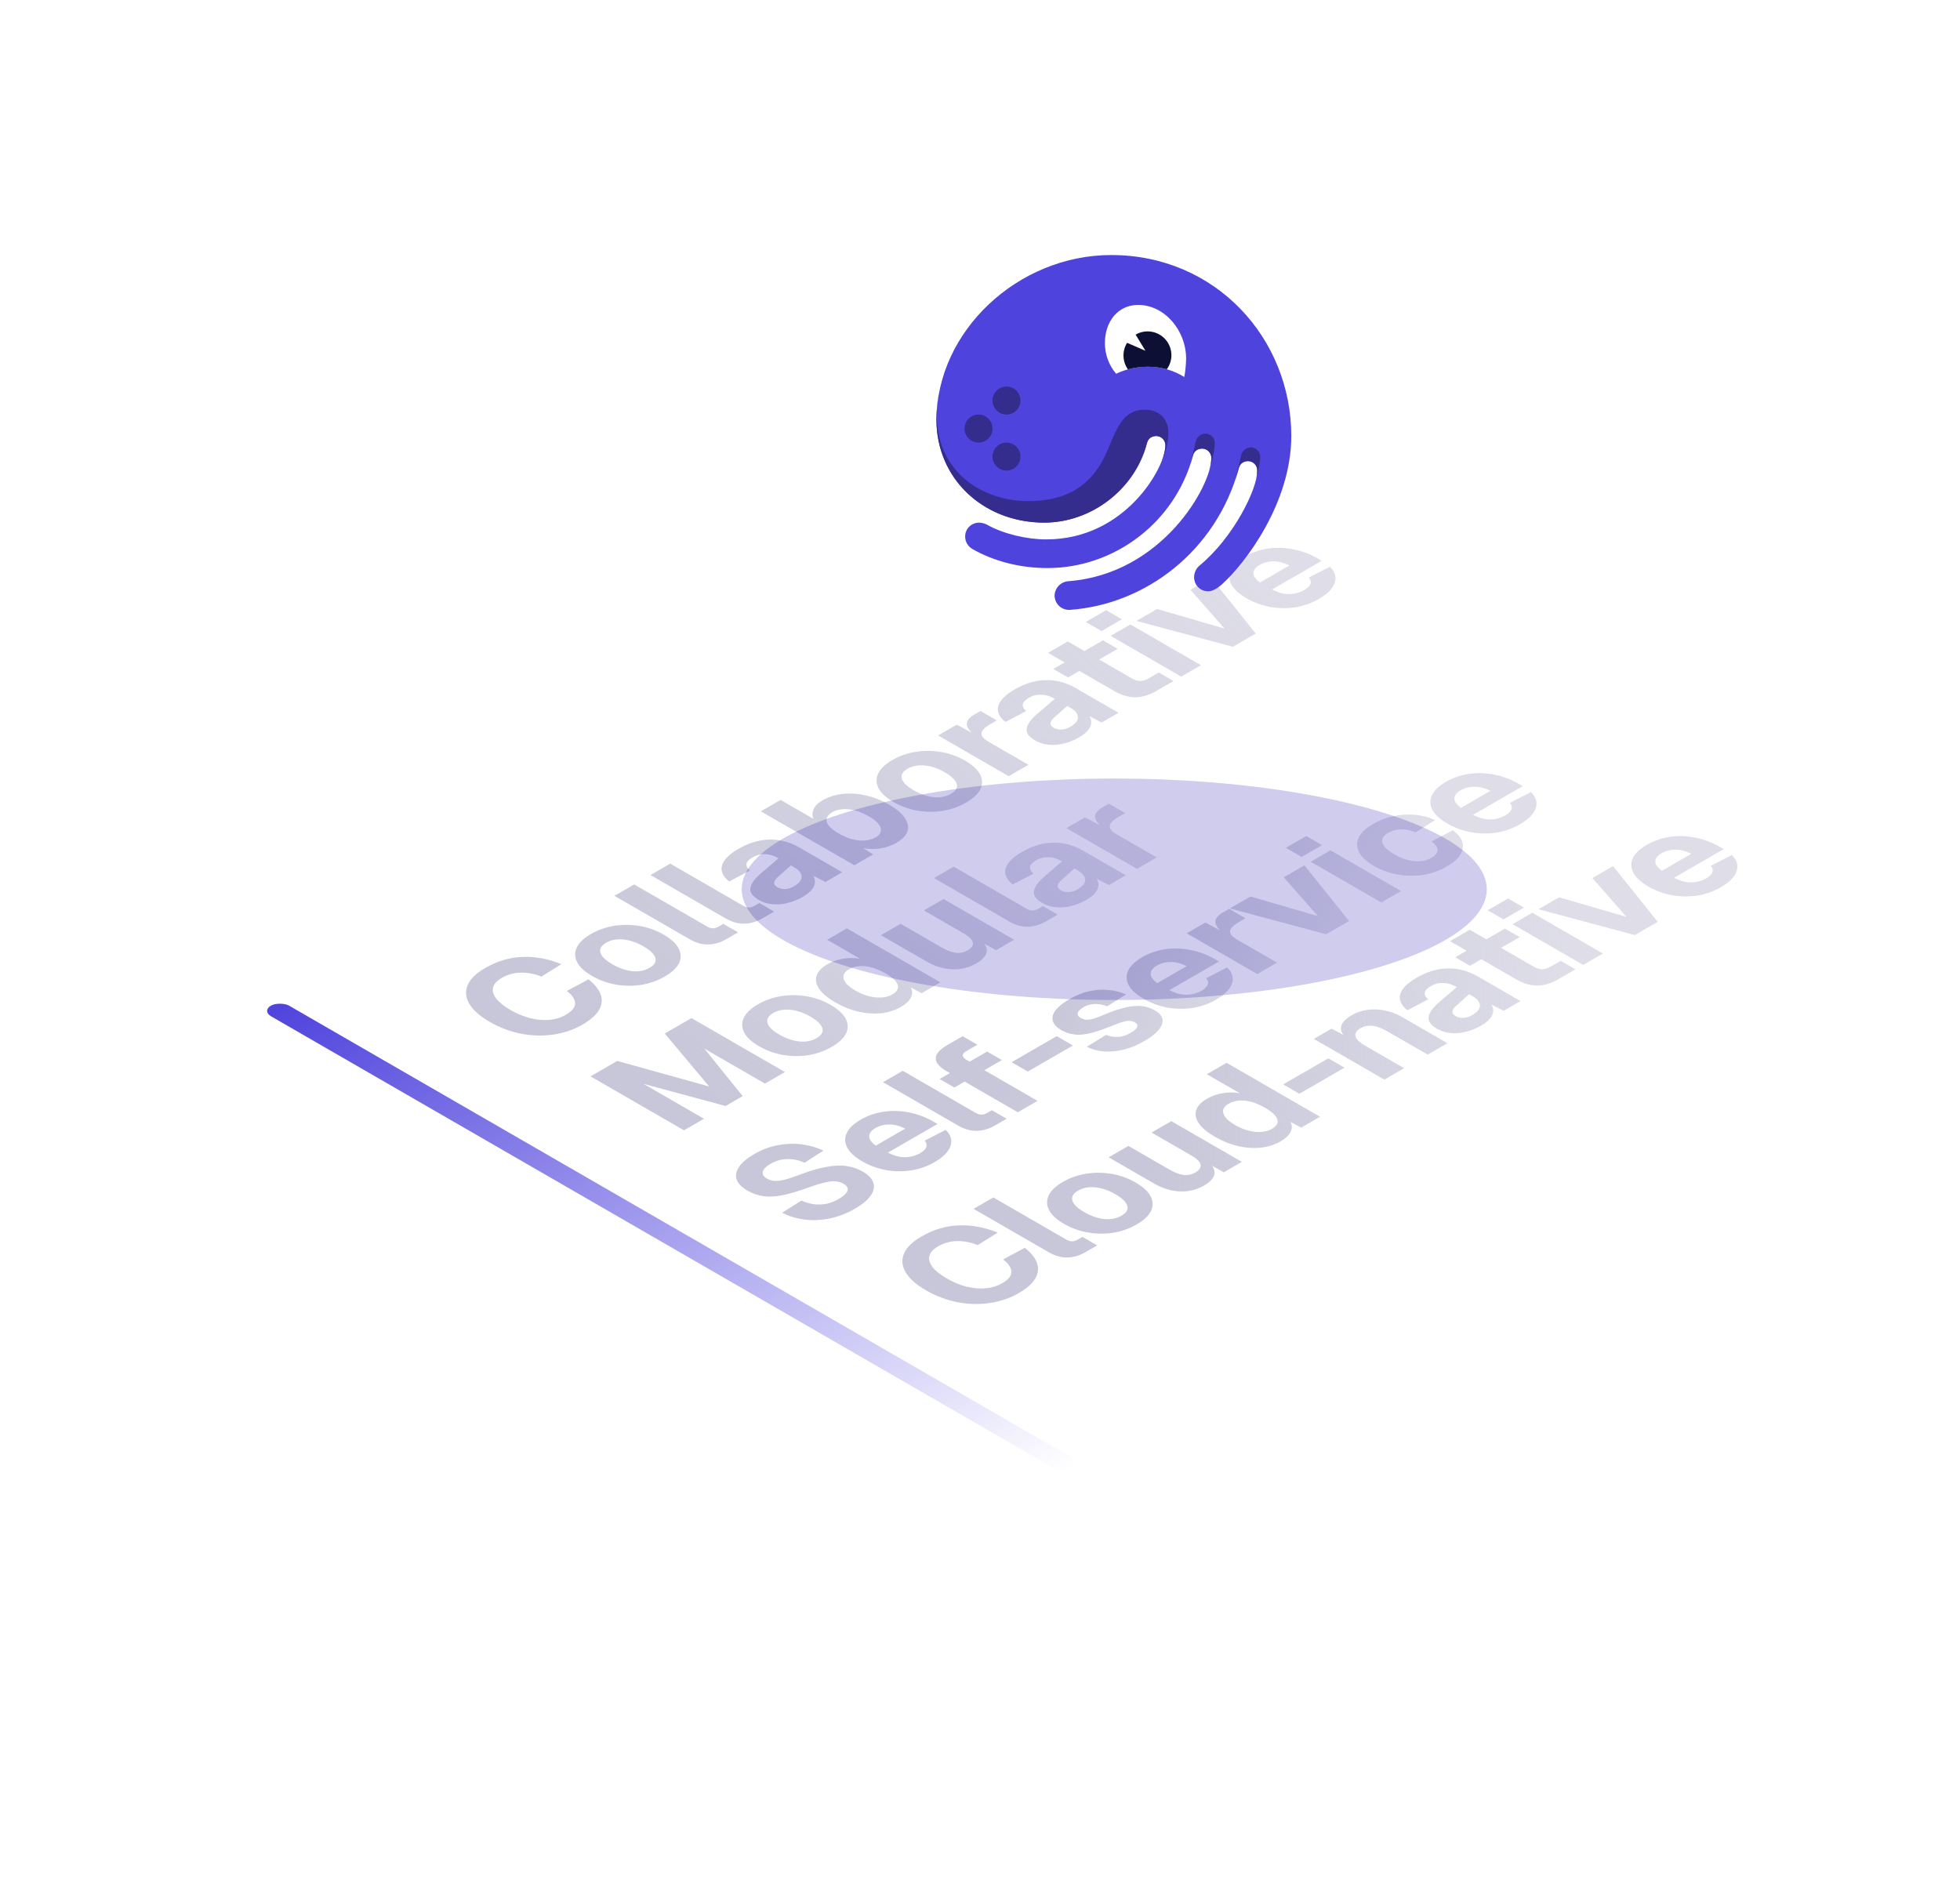 <svg width="584" height="560" viewBox="0 0 584 560" fill="none" xmlns="http://www.w3.org/2000/svg">
<path d="M303.515 385.361C300.978 386.826 298.141 387.799 295.003 388.283C291.891 388.751 288.688 388.683 285.393 388.079C282.124 387.46 278.973 386.275 275.939 384.523C272.984 382.818 270.957 381.029 269.859 379.157C268.734 377.269 268.564 375.405 269.349 373.563C270.134 371.721 271.859 370.03 274.527 368.491C278.162 366.392 281.888 365.283 285.706 365.162C289.524 365.011 293.382 365.728 297.278 367.313L291.316 371.027C289.25 370.197 287.21 369.804 285.196 369.849C283.157 369.88 281.274 370.393 279.548 371.389C278.057 372.25 277.181 373.208 276.92 374.265C276.658 375.322 276.972 376.424 277.861 377.571C278.75 378.719 280.162 379.851 282.098 380.968C284.059 382.1 286.033 382.923 288.021 383.436C290.008 383.92 291.904 384.078 293.708 383.912C295.513 383.746 297.134 383.248 298.573 382.417C300.455 381.33 301.384 380.191 301.358 378.998C301.331 377.775 300.508 376.545 298.886 375.307L305.359 371.842C307.268 373.367 308.484 374.899 309.007 376.439C309.53 377.979 309.347 379.504 308.458 381.013C307.595 382.508 305.947 383.957 303.515 385.361ZM323.429 373.141C321.703 374.137 319.924 374.665 318.094 374.726C316.263 374.786 314.38 374.258 312.445 373.141L290.086 360.233L295.97 356.836L317.701 369.382C318.329 369.744 318.917 369.917 319.467 369.902C320.016 369.887 320.565 369.721 321.114 369.404L322.526 368.589L326.92 371.125L323.429 373.141ZM338.676 364.882C336.532 366.12 334.217 366.942 331.733 367.35C329.223 367.743 326.699 367.72 324.162 367.282C321.626 366.844 319.246 365.984 317.023 364.701C314.8 363.417 313.323 362.051 312.591 360.602C311.832 359.137 311.793 357.68 312.473 356.231C313.153 354.782 314.565 353.438 316.709 352.2C318.854 350.962 321.181 350.147 323.692 349.755C326.202 349.362 328.726 349.385 331.262 349.823C333.773 350.245 336.14 351.098 338.362 352.381C340.585 353.665 342.076 355.039 342.834 356.503C343.593 357.967 343.632 359.424 342.952 360.873C342.246 362.308 340.821 363.644 338.676 364.882ZM334.165 362.277C335.63 361.432 336.205 360.451 335.891 359.334C335.551 358.201 334.361 357.046 332.322 355.869C330.282 354.691 328.294 354.012 326.359 353.831C324.398 353.634 322.685 353.959 321.22 354.805C319.756 355.65 319.194 356.639 319.534 357.771C319.848 358.888 321.024 360.036 323.064 361.213C325.104 362.391 327.104 363.078 329.066 363.274C331.001 363.455 332.701 363.123 334.165 362.277ZM358.736 353.301C356.566 354.554 354.173 355.135 351.558 355.045C348.943 354.924 346.38 354.139 343.87 352.689L330.337 344.877L336.221 341.48L348.381 348.5C350.002 349.436 351.44 349.98 352.696 350.131C353.925 350.266 355.075 350.025 356.147 349.406C357.35 348.711 357.873 347.942 357.717 347.096C357.56 346.22 356.657 345.307 355.01 344.356L343.124 337.494L349.008 334.098L370.034 346.236L364.66 349.338L358.462 345.941L359.364 345.601C361.142 346.99 361.979 348.334 361.875 349.632C361.77 350.931 360.724 352.154 358.736 353.301ZM381.592 340.106C379.814 341.133 377.826 341.767 375.629 342.009C373.433 342.22 371.171 342.062 368.843 341.533C366.516 340.975 364.228 340.046 361.979 338.748C359.73 337.449 358.148 336.128 357.232 334.785C356.291 333.426 356.016 332.12 356.409 330.867C356.801 329.584 357.873 328.437 359.625 327.425C361.116 326.565 362.711 326.006 364.411 325.749C366.111 325.462 367.771 325.47 369.392 325.772L359.586 320.111L365.47 316.714L393.32 332.792L387.711 336.03L384.495 334.309C385.044 335.291 385.057 336.295 384.534 337.321C384.037 338.333 383.056 339.261 381.592 340.106ZM379.003 336.393C379.944 335.849 380.493 335.245 380.65 334.581C380.807 333.917 380.585 333.215 379.984 332.475C379.356 331.72 378.336 330.935 376.924 330.12C375.486 329.29 374.126 328.701 372.844 328.354C371.537 327.991 370.321 327.863 369.196 327.969C368.046 328.059 367 328.376 366.058 328.92C364.672 329.72 364.162 330.694 364.528 331.841C364.868 332.973 366.032 334.113 368.02 335.26C369.981 336.393 371.955 337.064 373.943 337.276C375.956 337.472 377.643 337.178 379.003 336.393ZM387.154 325.935L382.329 323.15L395.783 315.383L400.608 318.168L387.154 325.935ZM412.494 321.723L391.468 309.586L396.764 306.528L403.158 309.948L402.216 310.265C400.856 309.238 400.02 308.272 399.706 307.366C399.418 306.445 399.549 305.585 400.098 304.785C400.647 303.985 401.497 303.252 402.648 302.588C404.164 301.713 405.773 301.161 407.473 300.935C409.199 300.693 410.938 300.761 412.69 301.139C414.442 301.486 416.128 302.128 417.75 303.064L431.283 310.876L425.399 314.273L413.827 307.593C412.703 306.944 411.657 306.445 410.689 306.098C409.722 305.751 408.806 305.6 407.943 305.645C407.054 305.675 406.191 305.932 405.354 306.415C404.125 307.125 403.641 307.932 403.903 308.838C404.138 309.729 405.106 310.665 406.806 311.646L418.377 318.327L412.494 321.723ZM441.31 305.631C439.114 306.899 436.839 307.639 434.485 307.85C432.105 308.046 430.013 307.624 428.209 306.582C426.352 305.51 425.502 304.355 425.659 303.117C425.816 301.849 426.797 300.423 428.601 298.837L434.054 294.15C432.694 293.365 431.36 292.957 430.052 292.927C428.745 292.867 427.516 293.168 426.365 293.833C425.241 294.482 424.626 295.139 424.522 295.803C424.391 296.452 424.731 297.116 425.541 297.796L419.344 301.057C417.435 299.502 416.729 297.901 417.225 296.256C417.722 294.58 419.344 292.95 422.09 291.364C425.228 289.553 428.327 288.624 431.386 288.579C434.472 288.519 437.453 289.319 440.33 290.979L453.039 298.316L448.018 301.215L442.644 298.475L443.507 298.339C444.292 299.064 444.749 299.841 444.88 300.672C445.011 301.502 444.788 302.34 444.213 303.185C443.638 304.031 442.67 304.846 441.31 305.631ZM438.682 302.483C439.65 301.925 440.317 301.328 440.683 300.694C441.023 300.045 441.036 299.388 440.722 298.724C440.408 298.06 439.754 297.441 438.761 296.867L437.741 296.278L433.975 299.63C433.217 300.279 432.811 300.875 432.759 301.419C432.707 301.932 433.021 302.385 433.701 302.778C434.407 303.185 435.191 303.366 436.054 303.321C436.917 303.276 437.793 302.997 438.682 302.483ZM464.318 291.805C462.148 293.058 460.056 293.692 458.042 293.707C456.002 293.707 453.884 293.073 451.688 291.805L432.035 280.46L437.919 277.063L456.865 288C457.885 288.589 458.788 288.869 459.572 288.838C460.383 288.793 461.22 288.521 462.083 288.023L465.025 286.325L469.418 288.861L464.318 291.805ZM437.998 287.797L433.604 285.26L448.393 276.723L452.786 279.259L437.998 287.797ZM471.71 287.538L450.685 275.4L456.568 272.003L477.594 284.141L471.71 287.538ZM447.978 273.973L443.271 271.256L449.351 267.746L454.058 270.463L447.978 273.973ZM487.106 278.65L458.392 270.951L464.55 267.395L484.634 273.238L474.475 261.666L480.633 258.111L493.931 274.71L487.106 278.65ZM512.722 264.405C510.578 265.643 508.264 266.466 505.779 266.873C503.295 267.251 500.785 267.22 498.248 266.783C495.737 266.33 493.371 265.462 491.148 264.178C488.925 262.895 487.435 261.536 486.676 260.102C485.918 258.638 485.865 257.188 486.519 255.754C487.173 254.32 488.572 252.984 490.716 251.746C492.809 250.538 495.084 249.753 497.542 249.391C500 249.029 502.497 249.097 505.034 249.595C507.597 250.078 510.055 250.999 512.409 252.357L513.585 253.037L498.797 261.574C500.549 262.495 502.236 262.955 503.857 262.955C505.505 262.94 507.008 262.54 508.368 261.755C509.362 261.182 509.977 260.585 510.212 259.966C510.473 259.332 510.317 258.683 509.741 258.019L516.017 254.803C517.56 256.328 518.031 257.943 517.43 259.649C516.828 261.355 515.259 262.94 512.722 264.405ZM495.188 259.491L503.936 254.441C502.314 253.595 500.732 253.18 499.189 253.195C497.673 253.195 496.3 253.55 495.071 254.26C493.841 254.969 493.227 255.792 493.227 256.728C493.227 257.634 493.881 258.555 495.188 259.491Z" fill="url(#paint0_linear_3026_35128)"/>
<path d="M254.735 360.199C252.329 361.588 249.857 362.547 247.321 363.075C244.784 363.604 242.3 363.724 239.868 363.437C237.436 363.151 235.161 362.471 233.042 361.399L238.769 357.776C240.025 358.32 241.28 358.682 242.535 358.863C243.79 359.014 245.02 358.969 246.222 358.727C247.452 358.471 248.668 357.995 249.871 357.301C250.864 356.727 251.583 356.176 252.028 355.647C252.499 355.104 252.682 354.591 252.577 354.108C252.446 353.609 252.028 353.156 251.322 352.749C250.668 352.371 249.949 352.137 249.164 352.047C248.354 351.941 247.308 352.032 246.026 352.319C244.719 352.59 243.006 353.111 240.888 353.881C237.959 354.938 235.422 355.693 233.278 356.146C231.16 356.583 229.264 356.697 227.59 356.485C225.89 356.259 224.256 355.693 222.687 354.787C221.013 353.821 219.954 352.741 219.509 351.549C219.091 350.341 219.313 349.08 220.176 347.767C221.039 346.453 222.556 345.17 224.727 343.917C227.028 342.589 229.381 341.698 231.787 341.245C234.193 340.792 236.547 340.717 238.848 341.019C241.175 341.305 243.346 341.924 245.36 342.875L239.711 346.499C238.665 345.985 237.567 345.653 236.416 345.502C235.239 345.336 234.075 345.359 232.925 345.57C231.774 345.782 230.663 346.197 229.591 346.816C228.231 347.601 227.459 348.393 227.276 349.194C227.119 349.979 227.525 350.65 228.492 351.209C229.172 351.601 229.917 351.835 230.728 351.911C231.539 351.956 232.519 351.843 233.67 351.571C234.847 351.284 236.351 350.794 238.181 350.099C241.293 348.907 244 348.114 246.301 347.722C248.602 347.299 250.616 347.223 252.342 347.495C254.068 347.767 255.637 348.31 257.049 349.126C258.775 350.122 259.834 351.247 260.226 352.5C260.619 353.723 260.344 354.998 259.402 356.327C258.487 357.64 256.931 358.931 254.735 360.199ZM278.486 346.306C276.342 347.544 274.027 348.367 271.543 348.775C269.059 349.152 266.548 349.122 264.012 348.684C261.501 348.231 259.134 347.363 256.912 346.08C254.689 344.797 253.198 343.438 252.44 342.004C251.681 340.539 251.629 339.09 252.283 337.656C252.937 336.222 254.336 334.885 256.48 333.648C258.572 332.44 260.847 331.655 263.306 331.292C265.764 330.93 268.261 330.998 270.798 331.496C273.361 331.979 275.819 332.9 278.172 334.259L279.349 334.938L264.561 343.476C266.313 344.397 268 344.857 269.621 344.857C271.268 344.842 272.772 344.442 274.132 343.657C275.126 343.083 275.74 342.487 275.976 341.868C276.237 341.234 276.08 340.585 275.505 339.92L281.781 336.705C283.324 338.229 283.795 339.845 283.193 341.551C282.592 343.257 281.023 344.842 278.486 346.306ZM260.952 341.392L269.699 336.342C268.078 335.497 266.496 335.082 264.953 335.097C263.436 335.097 262.063 335.452 260.834 336.161C259.605 336.871 258.991 337.693 258.991 338.63C258.991 339.535 259.644 340.456 260.952 341.392ZM296.435 335.401C294.709 336.397 292.931 336.925 291.101 336.986C289.27 337.046 287.387 336.518 285.452 335.401L263.093 322.493L268.977 319.096L290.708 331.641C291.336 332.004 291.924 332.177 292.474 332.162C293.023 332.147 293.572 331.981 294.121 331.664L295.533 330.849L299.927 333.385L296.435 335.401ZM303.266 331.457L281.966 319.161C279.874 317.953 278.828 316.7 278.828 315.402C278.802 314.088 279.979 312.745 282.358 311.371L286.83 308.789L291.224 311.326L288.007 313.183C287.196 313.651 286.817 314.111 286.869 314.564C286.896 315.002 287.314 315.455 288.125 315.923L309.15 328.061L303.266 331.457ZM284.359 324.075L279.966 321.539L294.126 313.364L298.52 315.9L284.359 324.075ZM306.241 319.323L301.417 316.537L314.871 308.77L319.696 311.555L306.241 319.323ZM341.035 310.197C338.864 311.45 336.746 312.326 334.68 312.824C332.588 313.307 330.627 313.473 328.796 313.322C326.966 313.141 325.305 312.68 323.814 311.941L329.581 308.385C330.757 308.853 331.947 309.057 333.15 308.997C334.353 308.936 335.595 308.536 336.877 307.796C337.923 307.193 338.564 306.626 338.799 306.098C339.06 305.555 338.838 305.079 338.132 304.671C337.687 304.415 337.217 304.264 336.72 304.219C336.197 304.158 335.517 304.249 334.68 304.49C333.843 304.702 332.732 305.102 331.346 305.69C328.731 306.747 326.534 307.487 324.756 307.91C322.978 308.332 321.409 308.453 320.049 308.272C318.689 308.091 317.407 307.653 316.205 306.959C314.191 305.796 313.341 304.415 313.655 302.815C313.969 301.184 315.682 299.471 318.793 297.674C320.781 296.527 322.755 295.749 324.717 295.342C326.704 294.919 328.613 294.813 330.444 295.025C332.274 295.206 333.974 295.644 335.543 296.338L329.855 299.893C329.097 299.546 328.312 299.335 327.502 299.259C326.691 299.154 325.907 299.169 325.148 299.305C324.364 299.425 323.618 299.689 322.912 300.097C321.866 300.701 321.278 301.297 321.147 301.886C321.016 302.445 321.304 302.928 322.01 303.335C322.533 303.637 323.082 303.818 323.658 303.879C324.233 303.909 324.913 303.818 325.697 303.607C326.482 303.396 327.423 303.049 328.522 302.565C331.084 301.448 333.307 300.678 335.19 300.256C337.073 299.803 338.72 299.652 340.133 299.803C341.545 299.954 342.865 300.384 344.094 301.093C345.454 301.879 346.213 302.769 346.37 303.766C346.526 304.762 346.147 305.811 345.232 306.913C344.343 308 342.944 309.095 341.035 310.197ZM362.355 297.889C360.211 299.127 357.896 299.949 355.412 300.357C352.928 300.734 350.417 300.704 347.881 300.266C345.37 299.813 343.004 298.945 340.781 297.662C338.558 296.379 337.067 295.02 336.309 293.586C335.551 292.122 335.498 290.672 336.152 289.238C336.806 287.804 338.205 286.468 340.349 285.23C342.441 284.022 344.716 283.237 347.175 282.875C349.633 282.512 352.13 282.58 354.667 283.079C357.23 283.562 359.688 284.483 362.041 285.841L363.218 286.521L348.43 295.058C350.182 295.979 351.869 296.439 353.49 296.439C355.138 296.424 356.641 296.024 358.001 295.239C358.995 294.665 359.609 294.069 359.845 293.45C360.106 292.816 359.949 292.167 359.374 291.503L365.65 288.287C367.193 289.812 367.664 291.427 367.062 293.133C366.461 294.839 364.892 296.424 362.355 297.889ZM344.821 292.975L353.568 287.925C351.947 287.079 350.365 286.664 348.822 286.679C347.305 286.679 345.932 287.034 344.703 287.744C343.474 288.453 342.86 289.276 342.86 290.212C342.86 291.118 343.513 292.039 344.821 292.975ZM374.621 290.264L353.596 278.126L359.166 274.91L365.482 278.33L364.932 278.511C363.154 277.092 362.226 275.861 362.147 274.82C362.069 273.778 362.788 272.819 364.305 271.944L366.227 270.834L371.091 273.642L369.169 274.752C368.071 275.386 367.312 275.99 366.894 276.563C366.475 277.137 366.397 277.711 366.658 278.285C366.946 278.843 367.626 279.432 368.698 280.051L380.505 286.867L374.621 290.264ZM395.15 278.413L366.437 270.713L372.595 267.158L392.679 273L382.519 261.429L388.678 257.873L401.975 274.472L395.15 278.413ZM411.571 268.933L390.545 256.795L396.429 253.398L417.455 265.536L411.571 268.933ZM387.839 255.369L383.132 252.651L389.212 249.141L393.919 251.859L387.839 255.369ZM431.046 258.234C428.901 259.471 426.587 260.294 424.103 260.702C421.592 261.094 419.069 261.072 416.532 260.634C413.995 260.196 411.616 259.336 409.393 258.052C407.17 256.769 405.693 255.403 404.96 253.954C404.202 252.489 404.163 251.032 404.843 249.583C405.523 248.134 406.935 246.79 409.079 245.552C410.936 244.48 412.923 243.71 415.042 243.242C417.186 242.759 419.33 242.608 421.475 242.789C423.619 242.971 425.659 243.499 427.594 244.375L421.788 248.043C420.298 247.394 418.846 247.1 417.434 247.16C416.022 247.19 414.754 247.53 413.629 248.179C412.165 249.024 411.59 250.006 411.903 251.123C412.217 252.24 413.394 253.387 415.434 254.565C417.474 255.743 419.474 256.429 421.435 256.626C423.371 256.807 425.07 256.475 426.535 255.629C427.659 254.98 428.261 254.24 428.339 253.41C428.392 252.565 427.79 251.689 426.535 250.783L432.85 247.409C434.393 248.511 435.348 249.696 435.714 250.964C436.08 252.202 435.871 253.455 435.086 254.723C434.302 255.961 432.955 257.131 431.046 258.234ZM452.851 245.645C450.707 246.883 448.393 247.706 445.908 248.114C443.424 248.491 440.913 248.461 438.377 248.023C435.866 247.57 433.5 246.702 431.277 245.419C429.054 244.136 427.563 242.777 426.805 241.343C426.047 239.878 425.994 238.429 426.648 236.995C427.302 235.56 428.701 234.224 430.845 232.986C432.937 231.779 435.213 230.994 437.671 230.631C440.129 230.269 442.626 230.337 445.163 230.835C447.726 231.318 450.184 232.239 452.538 233.598L453.714 234.277L438.926 242.815C440.678 243.735 442.365 244.196 443.986 244.196C445.634 244.181 447.137 243.781 448.497 242.996C449.491 242.422 450.105 241.826 450.341 241.207C450.602 240.573 450.445 239.923 449.87 239.259L456.146 236.044C457.689 237.568 458.16 239.184 457.558 240.89C456.957 242.596 455.388 244.181 452.851 245.645ZM435.317 240.731L444.065 235.681C442.443 234.836 440.861 234.421 439.318 234.436C437.802 234.436 436.429 234.791 435.2 235.5C433.97 236.21 433.356 237.032 433.356 237.968C433.356 238.874 434.01 239.795 435.317 240.731Z" fill="url(#paint1_linear_3026_35128)"/>
<path d="M203.799 336.835L175.948 320.757L183.911 316.16L211.291 323.768L198.072 307.985L206.035 303.388L233.886 319.466L227.923 322.908L209.879 312.491L221.294 326.644L216.195 329.588L191.717 322.976L209.761 333.393L203.799 336.835ZM247.822 311.964C245.677 313.202 243.363 314.025 240.879 314.432C238.368 314.825 235.845 314.802 233.308 314.364C230.771 313.927 228.392 313.066 226.169 311.783C223.946 310.5 222.468 309.133 221.736 307.684C220.978 306.22 220.939 304.763 221.619 303.314C222.298 301.864 223.711 300.521 225.855 299.283C227.999 298.045 230.327 297.229 232.837 296.837C235.348 296.444 237.871 296.467 240.408 296.905C242.918 297.328 245.285 298.181 247.508 299.464C249.731 300.747 251.221 302.121 251.98 303.585C252.738 305.05 252.777 306.507 252.097 307.956C251.391 309.39 249.966 310.726 247.822 311.964ZM243.311 309.36C244.775 308.514 245.35 307.533 245.037 306.416C244.697 305.284 243.507 304.129 241.467 302.951C239.427 301.774 237.44 301.094 235.505 300.913C233.543 300.717 231.83 301.041 230.366 301.887C228.902 302.732 228.339 303.721 228.679 304.853C228.993 305.971 230.17 307.118 232.21 308.296C234.249 309.473 236.25 310.16 238.211 310.356C240.146 310.537 241.846 310.205 243.311 309.36ZM268.47 300.044C266.692 301.07 264.705 301.704 262.508 301.946C260.311 302.157 258.049 301.999 255.722 301.47C253.394 300.912 251.106 299.983 248.857 298.685C246.608 297.387 245.026 296.066 244.111 294.722C243.169 293.363 242.895 292.057 243.287 290.804C243.679 289.521 244.751 288.374 246.504 287.362C247.994 286.502 249.589 285.943 251.289 285.686C252.989 285.4 254.65 285.407 256.271 285.709L246.464 280.048L252.348 276.651L280.199 292.729L274.59 295.967L271.373 294.246C271.922 295.228 271.935 296.232 271.412 297.258C270.915 298.27 269.935 299.198 268.47 300.044ZM265.881 296.33C266.823 295.786 267.372 295.182 267.529 294.518C267.686 293.854 267.463 293.152 266.862 292.412C266.234 291.657 265.215 290.872 263.802 290.057C262.364 289.227 261.004 288.638 259.723 288.291C258.415 287.928 257.199 287.8 256.075 287.906C254.924 287.996 253.878 288.313 252.937 288.857C251.551 289.657 251.041 290.631 251.407 291.778C251.747 292.91 252.911 294.05 254.898 295.197C256.859 296.33 258.834 297.002 260.821 297.213C262.835 297.409 264.522 297.115 265.881 296.33ZM290.877 287.108C288.706 288.361 286.313 288.943 283.698 288.852C281.083 288.731 278.52 287.946 276.01 286.497L262.477 278.684L268.361 275.287L280.521 282.308C282.142 283.244 283.581 283.787 284.836 283.938C286.065 284.074 287.216 283.832 288.288 283.213C289.491 282.519 290.014 281.749 289.857 280.904C289.7 280.028 288.798 279.115 287.15 278.163L275.265 271.302L281.149 267.905L302.174 280.043L296.8 283.145L290.602 279.749L291.504 279.409C293.283 280.798 294.119 282.141 294.015 283.44C293.91 284.738 292.864 285.961 290.877 287.108ZM311.644 274.576C309.918 275.572 308.14 276.101 306.309 276.161C304.479 276.221 302.596 275.693 300.661 274.576L278.302 261.668L284.186 258.271L305.917 270.817C306.545 271.179 307.133 271.353 307.682 271.338C308.231 271.323 308.78 271.156 309.33 270.839L310.742 270.024L315.135 272.56L311.644 274.576ZM323.707 268.155C321.51 269.424 319.235 270.163 316.882 270.375C314.502 270.571 312.41 270.148 310.605 269.107C308.749 268.035 307.899 266.88 308.056 265.642C308.213 264.374 309.193 262.947 310.998 261.362L316.45 256.674C315.09 255.889 313.757 255.482 312.449 255.451C311.141 255.391 309.912 255.693 308.762 256.357C307.637 257.006 307.023 257.663 306.918 258.327C306.787 258.977 307.127 259.641 307.938 260.32L301.74 263.581C299.831 262.026 299.125 260.426 299.622 258.78C300.119 257.105 301.74 255.474 304.486 253.889C307.624 252.077 310.723 251.149 313.783 251.104C316.869 251.043 319.85 251.843 322.726 253.504L335.436 260.841L330.415 263.74L325.041 261L325.904 260.864C326.688 261.588 327.146 262.366 327.277 263.196C327.407 264.026 327.185 264.864 326.61 265.71C326.034 266.555 325.067 267.37 323.707 268.155ZM321.079 265.008C322.046 264.449 322.713 263.853 323.079 263.219C323.419 262.57 323.432 261.913 323.119 261.249C322.805 260.584 322.151 259.965 321.157 259.392L320.137 258.803L316.372 262.154C315.613 262.804 315.208 263.4 315.156 263.943C315.103 264.457 315.417 264.91 316.097 265.302C316.803 265.71 317.588 265.891 318.451 265.846C319.314 265.8 320.19 265.521 321.079 265.008ZM338.773 258.914L317.748 246.777L323.318 243.561L329.633 246.98L329.084 247.161C327.306 245.742 326.377 244.512 326.299 243.47C326.221 242.429 326.94 241.47 328.456 240.594L330.378 239.485L335.243 242.293L333.32 243.402C332.222 244.036 331.464 244.64 331.045 245.214C330.627 245.788 330.548 246.361 330.81 246.935C331.098 247.494 331.778 248.082 332.85 248.701L344.657 255.518L338.773 258.914Z" fill="url(#paint2_linear_3026_35128)"/>
<path d="M173.515 305.359C170.978 306.824 168.141 307.798 165.003 308.281C161.891 308.749 158.688 308.681 155.393 308.077C152.124 307.458 148.973 306.273 145.939 304.522C142.984 302.816 140.957 301.027 139.859 299.155C138.734 297.267 138.564 295.403 139.349 293.561C140.134 291.719 141.859 290.029 144.527 288.489C148.162 286.39 151.888 285.281 155.706 285.16C159.524 285.009 163.382 285.726 167.278 287.311L161.316 291.025C159.25 290.195 157.21 289.802 155.196 289.847C153.157 289.878 151.274 290.391 149.548 291.387C148.057 292.248 147.181 293.206 146.92 294.263C146.658 295.32 146.972 296.422 147.861 297.569C148.75 298.717 150.162 299.849 152.098 300.966C154.059 302.098 156.033 302.921 158.021 303.435C160.008 303.918 161.904 304.076 163.708 303.91C165.513 303.744 167.134 303.246 168.573 302.416C170.455 301.329 171.384 300.189 171.358 298.996C171.331 297.773 170.508 296.543 168.886 295.305L175.359 291.84C177.268 293.365 178.484 294.897 179.007 296.437C179.53 297.977 179.347 299.502 178.458 301.011C177.595 302.506 175.947 303.955 173.515 305.359ZM198.054 291.012C195.91 292.25 193.596 293.072 191.111 293.48C188.601 293.873 186.077 293.85 183.541 293.412C181.004 292.974 178.624 292.114 176.402 290.83C174.179 289.547 172.701 288.181 171.969 286.732C171.211 285.267 171.171 283.81 171.851 282.361C172.531 280.912 173.943 279.568 176.088 278.33C178.232 277.092 180.56 276.277 183.07 275.885C185.58 275.492 188.104 275.515 190.641 275.953C193.151 276.375 195.518 277.228 197.741 278.511C199.963 279.795 201.454 281.168 202.212 282.633C202.971 284.097 203.01 285.554 202.33 287.003C201.624 288.438 200.199 289.774 198.054 291.012ZM193.543 288.407C195.008 287.562 195.583 286.581 195.269 285.464C194.929 284.331 193.74 283.176 191.7 281.999C189.66 280.821 187.673 280.142 185.737 279.961C183.776 279.764 182.063 280.089 180.599 280.934C179.134 281.78 178.572 282.769 178.912 283.901C179.226 285.018 180.403 286.166 182.442 287.343C184.482 288.521 186.483 289.208 188.444 289.404C190.379 289.585 192.079 289.253 193.543 288.407ZM216.423 279.864C214.697 280.86 212.919 281.389 211.089 281.449C209.258 281.509 207.375 280.981 205.44 279.864L183.081 266.956L188.965 263.559L210.696 276.105C211.324 276.467 211.912 276.641 212.462 276.626C213.011 276.61 213.56 276.444 214.109 276.127L215.521 275.312L219.914 277.848L216.423 279.864ZM227.16 273.666C225.434 274.662 223.656 275.19 221.825 275.251C219.995 275.311 218.112 274.783 216.177 273.666L193.818 260.758L199.702 257.361L221.433 269.906C222.061 270.269 222.649 270.442 223.198 270.427C223.747 270.412 224.296 270.246 224.846 269.929L226.258 269.114L230.651 271.65L227.16 273.666ZM239.223 267.245C237.026 268.513 234.751 269.253 232.398 269.464C230.018 269.661 227.926 269.238 226.121 268.196C224.265 267.124 223.415 265.969 223.572 264.731C223.729 263.463 224.709 262.037 226.514 260.451L231.966 255.764C230.606 254.979 229.273 254.571 227.965 254.541C226.658 254.481 225.428 254.783 224.278 255.447C223.153 256.096 222.539 256.753 222.434 257.417C222.303 258.066 222.643 258.73 223.454 259.41L217.256 262.671C215.347 261.116 214.641 259.515 215.138 257.87C215.635 256.194 217.256 254.564 220.002 252.978C223.14 251.167 226.239 250.238 229.299 250.193C232.385 250.133 235.366 250.933 238.242 252.594L250.952 259.931L245.931 262.829L240.557 260.089L241.42 259.953C242.204 260.678 242.662 261.455 242.793 262.286C242.923 263.116 242.701 263.954 242.126 264.799C241.55 265.645 240.583 266.46 239.223 267.245ZM236.595 264.097C237.562 263.539 238.229 262.942 238.595 262.308C238.935 261.659 238.948 261.002 238.635 260.338C238.321 259.674 237.667 259.055 236.673 258.481L235.653 257.893L231.888 261.244C231.129 261.893 230.724 262.49 230.672 263.033C230.619 263.546 230.933 263.999 231.613 264.392C232.319 264.799 233.104 264.981 233.967 264.935C234.83 264.89 235.706 264.611 236.595 264.097ZM267.109 251.146C265.645 251.992 264.05 252.55 262.324 252.822C260.624 253.079 258.911 253.056 257.185 252.754L260.166 254.611L254.557 257.849L226.706 241.771L232.59 238.374L242.397 244.036C241.979 243.16 241.979 242.224 242.397 241.228C242.789 240.216 243.704 239.295 245.143 238.465C246.921 237.438 248.922 236.812 251.144 236.585C253.341 236.344 255.616 236.495 257.97 237.038C260.349 237.567 262.651 238.472 264.874 239.756C267.096 241.039 268.665 242.367 269.581 243.741C270.522 245.1 270.797 246.421 270.404 247.704C269.986 248.972 268.888 250.12 267.109 251.146ZM260.951 249.493C262.259 248.738 262.742 247.81 262.402 246.708C262.062 245.575 260.873 244.421 258.833 243.243C256.793 242.065 254.819 241.378 252.91 241.182C250.974 240.971 249.353 241.243 248.046 241.997C247.078 242.556 246.503 243.19 246.32 243.9C246.137 244.579 246.346 245.304 246.947 246.074C247.575 246.828 248.569 247.598 249.928 248.383C251.262 249.153 252.583 249.72 253.89 250.082C255.224 250.429 256.492 250.557 257.695 250.467C258.924 250.361 260.01 250.037 260.951 249.493ZM287.861 239.166C285.717 240.404 283.402 241.227 280.918 241.635C278.408 242.027 275.884 242.004 273.347 241.567C270.811 241.129 268.431 240.268 266.208 238.985C263.985 237.702 262.508 236.336 261.776 234.886C261.017 233.422 260.978 231.965 261.658 230.516C262.338 229.066 263.75 227.723 265.894 226.485C268.039 225.247 270.366 224.432 272.877 224.039C275.387 223.647 277.911 223.669 280.447 224.107C282.958 224.53 285.324 225.383 287.547 226.666C289.77 227.949 291.261 229.323 292.019 230.787C292.777 232.252 292.817 233.709 292.137 235.158C291.431 236.592 290.005 237.928 287.861 239.166ZM283.35 236.562C284.815 235.717 285.39 234.735 285.076 233.618C284.736 232.486 283.546 231.331 281.506 230.153C279.467 228.976 277.479 228.297 275.544 228.115C273.583 227.919 271.87 228.244 270.405 229.089C268.941 229.935 268.379 230.923 268.719 232.056C269.032 233.173 270.209 234.32 272.249 235.498C274.289 236.675 276.289 237.362 278.251 237.558C280.186 237.74 281.886 237.407 283.35 236.562ZM300.547 231.299L279.522 219.161L285.092 215.946L291.407 219.365L290.858 219.546C289.08 218.127 288.151 216.897 288.073 215.855C287.994 214.814 288.714 213.855 290.23 212.979L292.152 211.87L297.016 214.678L295.094 215.787C293.996 216.421 293.238 217.025 292.819 217.599C292.401 218.173 292.322 218.746 292.584 219.32C292.872 219.879 293.551 220.467 294.624 221.086L306.431 227.903L300.547 231.299ZM321.549 219.718C319.352 220.986 317.077 221.726 314.724 221.937C312.344 222.134 310.252 221.711 308.448 220.669C306.591 219.597 305.741 218.443 305.898 217.205C306.055 215.936 307.035 214.51 308.84 212.925L314.292 208.237C312.932 207.452 311.599 207.044 310.291 207.014C308.984 206.954 307.755 207.256 306.604 207.92C305.479 208.569 304.865 209.226 304.76 209.89C304.629 210.539 304.969 211.204 305.78 211.883L299.582 215.144C297.673 213.589 296.967 211.989 297.464 210.343C297.961 208.667 299.582 207.037 302.328 205.452C305.466 203.64 308.565 202.712 311.625 202.666C314.711 202.606 317.692 203.406 320.568 205.067L333.278 212.404L328.257 215.302L322.883 212.562L323.746 212.426C324.53 213.151 324.988 213.929 325.119 214.759C325.249 215.589 325.027 216.427 324.452 217.272C323.876 218.118 322.909 218.933 321.549 219.718ZM318.921 216.57C319.888 216.012 320.555 215.416 320.921 214.782C321.261 214.132 321.274 213.476 320.961 212.811C320.647 212.147 319.993 211.528 318.999 210.954L317.979 210.366L314.214 213.717C313.455 214.366 313.05 214.963 312.998 215.506C312.945 216.019 313.259 216.472 313.939 216.865C314.645 217.272 315.43 217.454 316.293 217.408C317.156 217.363 318.032 217.084 318.921 216.57ZM344.557 205.892C342.387 207.145 340.295 207.779 338.281 207.794C336.241 207.794 334.123 207.16 331.926 205.892L312.274 194.547L318.158 191.15L337.104 202.088C338.124 202.677 339.026 202.956 339.811 202.926C340.621 202.88 341.458 202.609 342.321 202.11L345.263 200.412L349.657 202.948L344.557 205.892ZM318.236 201.884L313.843 199.348L328.631 190.81L333.025 193.347L318.236 201.884ZM351.948 201.625L330.923 189.487L336.807 186.09L357.832 198.228L351.948 201.625ZM328.217 188.061L323.509 185.343L329.59 181.833L334.297 184.551L328.217 188.061ZM367.344 192.737L338.631 185.038L344.789 181.482L364.873 187.325L354.713 175.753L360.872 172.198L374.17 188.797L367.344 192.737ZM392.961 178.492C390.817 179.73 388.502 180.553 386.018 180.96C383.534 181.338 381.023 181.308 378.487 180.87C375.976 180.417 373.609 179.549 371.387 178.266C369.164 176.982 367.673 175.624 366.915 174.189C366.156 172.725 366.104 171.276 366.758 169.842C367.412 168.407 368.811 167.071 370.955 165.833C373.047 164.626 375.322 163.841 377.78 163.478C380.239 163.116 382.736 163.184 385.273 163.682C387.835 164.165 390.294 165.086 392.647 166.445L393.824 167.124L379.036 175.661C380.788 176.582 382.475 177.043 384.096 177.043C385.743 177.028 387.247 176.628 388.607 175.843C389.601 175.269 390.215 174.673 390.451 174.054C390.712 173.419 390.555 172.77 389.98 172.106L396.256 168.89C397.799 170.415 398.27 172.031 397.668 173.737C397.067 175.442 395.498 177.028 392.961 178.492ZM375.427 173.578L384.174 168.528C382.553 167.683 380.971 167.268 379.428 167.283C377.911 167.283 376.538 167.637 375.309 168.347C374.08 169.057 373.466 169.879 373.466 170.815C373.466 171.721 374.119 172.642 375.427 173.578Z" fill="url(#paint3_linear_3026_35128)"/>
<path d="M314.223 177.458C314.225 178.049 314.348 178.633 314.586 179.174C314.824 179.715 315.17 180.201 315.604 180.602C316.037 181.003 316.549 181.31 317.107 181.505C317.664 181.699 318.256 181.776 318.845 181.732C341.228 180.129 362.369 164.288 369.118 139.546C369.472 138.124 370.54 137.41 371.962 137.41C372.692 137.439 373.38 137.755 373.878 138.288C374.376 138.822 374.644 139.53 374.624 140.26C374.624 145.777 367.533 160.195 357.392 168.561C356.876 168.996 356.463 169.542 356.187 170.159C355.91 170.775 355.776 171.446 355.795 172.121C355.805 172.67 355.923 173.212 356.144 173.715C356.363 174.218 356.68 174.673 357.077 175.053C357.473 175.433 357.94 175.732 358.451 175.931C358.963 176.131 359.509 176.227 360.058 176.215C360.946 176.215 362.369 175.681 364.146 174.078C371.237 167.668 384.752 149.691 384.752 129.932C384.752 100.963 362.356 76 331.1 76C303.211 76 279.051 98.785 279.051 125.129C279.051 142.572 292.908 155.742 311.203 155.742C325.24 155.742 338.208 145.777 341.762 132.069C342.117 130.646 343.18 129.932 344.603 129.932C345.333 129.961 346.021 130.277 346.52 130.81C347.018 131.344 347.288 132.052 347.268 132.782C347.268 139.012 335.543 160.741 311.737 160.741C306.052 160.741 298.948 159.139 293.972 156.289C293.305 155.966 292.58 155.784 291.84 155.754C291.274 155.733 290.709 155.829 290.181 156.036C289.654 156.243 289.175 156.557 288.774 156.958C288.374 157.36 288.061 157.839 287.855 158.368C287.649 158.896 287.554 159.461 287.577 160.027C287.6 160.753 287.808 161.461 288.181 162.084C288.554 162.707 289.08 163.225 289.708 163.587C296.282 167.343 304.1 169.283 312.092 169.283C331.989 169.283 350.109 155.754 355.44 135.82C355.795 134.397 356.863 133.683 358.281 133.683C359.01 133.713 359.699 134.028 360.198 134.562C360.697 135.095 360.965 135.803 360.946 136.534C360.946 144.721 346.38 171.065 318.311 173.202C317.225 173.282 316.207 173.761 315.452 174.547C314.698 175.333 314.26 176.369 314.223 177.458Z" fill="#4F43DD"/>
<path d="M342.025 109.286C345.856 109.257 349.617 110.316 352.87 112.341C353.199 110.54 353.38 108.716 353.413 106.886C353.413 98.436 346.972 90.866 339.13 90.866C333.032 90.866 329.219 95.92 329.219 102.163C329.19 105.535 330.375 108.806 332.556 111.377C335.512 109.967 338.751 109.251 342.025 109.286Z" fill="white"/>
<path d="M360.403 139.902C361.492 136.18 361.972 133.597 361.972 131.919C361.938 131.195 361.628 130.511 361.105 130.009C360.581 129.507 359.885 129.226 359.16 129.224C358.485 129.236 357.833 129.474 357.308 129.9C356.784 130.326 356.417 130.915 356.265 131.573C355.969 132.796 355.335 136.109 354.709 138.212C354.968 137.425 355.204 136.625 355.419 135.813C355.773 134.386 356.841 133.676 358.259 133.676C358.988 133.705 359.677 134.019 360.176 134.552C360.675 135.084 360.943 135.793 360.925 136.522C360.891 137.67 360.707 138.807 360.378 139.906L360.403 139.902Z" fill="#352D8E"/>
<path d="M375.502 136.012C375.467 135.288 375.157 134.606 374.635 134.104C374.113 133.603 373.418 133.321 372.694 133.316C372.019 133.33 371.369 133.568 370.845 133.994C370.322 134.42 369.955 135.008 369.804 135.666C369.503 136.918 368.857 140.281 368.223 142.38H368.252C368.561 141.445 368.848 140.498 369.086 139.534C369.44 138.107 370.508 137.397 371.931 137.397C372.66 137.426 373.348 137.741 373.846 138.273C374.344 138.806 374.612 139.514 374.592 140.244C374.572 141.129 374.45 142.01 374.229 142.868C375.113 139.763 375.502 137.518 375.502 136.012Z" fill="#352D8E"/>
<path d="M342.024 109.287C343.928 109.283 345.824 109.537 347.659 110.042C348.623 108.727 349.105 107.12 349.023 105.492C348.942 103.864 348.302 102.313 347.212 101.101C346.121 99.889 344.646 99.09 343.036 98.838C341.426 98.586 339.778 98.897 338.37 99.718L341.29 104.525L335.821 102.159C335.08 103.355 334.709 104.743 334.754 106.149C334.798 107.555 335.257 108.916 336.072 110.063C338.012 109.54 340.014 109.279 342.024 109.287Z" fill="#0E0F34"/>
<path d="M299.896 140.229C302.2 140.229 304.067 138.36 304.067 136.056C304.067 133.751 302.2 131.883 299.896 131.883C297.592 131.883 295.725 133.751 295.725 136.056C295.725 138.36 297.592 140.229 299.896 140.229Z" fill="#352D8E"/>
<path d="M299.896 123.536C302.2 123.536 304.067 121.668 304.067 119.363C304.067 117.058 302.2 115.19 299.896 115.19C297.592 115.19 295.725 117.058 295.725 119.363C295.725 121.668 297.592 123.536 299.896 123.536Z" fill="#352D8E"/>
<path d="M291.562 131.881C293.866 131.881 295.733 130.012 295.733 127.707C295.733 125.403 293.866 123.534 291.562 123.534C289.258 123.534 287.391 125.403 287.391 127.707C287.391 130.012 289.258 131.881 291.562 131.881Z" fill="#352D8E"/>
<path d="M310.329 155.733H311.163C325.199 155.733 338.168 145.768 341.722 132.059C342.076 130.636 343.14 129.923 344.562 129.923C345.292 129.952 345.98 130.268 346.48 130.801C346.978 131.335 347.247 132.043 347.228 132.773C347.164 134.23 346.835 135.662 346.256 137C346.357 136.845 346.445 136.681 346.519 136.512C347.574 134.098 348.12 131.493 348.121 128.859C348.121 124.765 345.276 122.094 341.192 122.094C334.072 122.094 332.645 128.312 329.642 134.96C326.526 141.862 320.803 149.327 306.37 149.327C291.374 149.327 275.965 138.824 279.724 117.466C279.769 117.2 279.807 116.962 279.836 116.74C279.286 119.499 279.006 122.306 279.002 125.119C279.044 142.312 292.471 155.332 310.329 155.733Z" fill="#352D8E"/>
<g opacity="0.2" filter="url(#filter0_f_3026_35128)">
<ellipse cx="332" cy="265" rx="111" ry="33" fill="#0E00A7"/>
</g>
<rect width="6.269" height="275.504" rx="3.135" transform="matrix(0.866 -0.5 0.866 0.5 78 301.258)" fill="url(#paint4_linear_3026_35128)"/>
<defs>
<filter id="filter0_f_3026_35128" x="165.61" y="176.61" width="332.779" height="176.779" filterUnits="userSpaceOnUse" color-interpolation-filters="sRGB">
<feFlood flood-opacity="0" result="BackgroundImageFix"/>
<feBlend mode="normal" in="SourceGraphic" in2="BackgroundImageFix" result="shape"/>
<feGaussianBlur stdDeviation="27.695" result="effect1_foregroundBlur_3026_35128"/>
</filter>
<linearGradient id="paint0_linear_3026_35128" x1="467.794" y1="294.708" x2="340.361" y2="301.562" gradientUnits="userSpaceOnUse">
<stop stop-color="#C8C7D9" stop-opacity="0.6"/>
<stop offset="1" stop-color="#C8C7D9"/>
</linearGradient>
<linearGradient id="paint1_linear_3026_35128" x1="320.957" y1="285.246" x2="377.985" y2="313.719" gradientUnits="userSpaceOnUse">
<stop stop-color="#C8C7D9"/>
<stop offset="1" stop-color="#C8C7D9" stop-opacity="0.6"/>
</linearGradient>
<linearGradient id="paint2_linear_3026_35128" x1="326.966" y1="252.268" x2="254.403" y2="355.292" gradientUnits="userSpaceOnUse">
<stop stop-color="#C8C7D9" stop-opacity="0.6"/>
<stop offset="1" stop-color="#C8C7D9"/>
</linearGradient>
<linearGradient id="paint3_linear_3026_35128" x1="409.232" y1="198.781" x2="242.546" y2="370.36" gradientUnits="userSpaceOnUse">
<stop stop-color="#C8C7D9" stop-opacity="0.6"/>
<stop offset="1" stop-color="#C8C7D9"/>
</linearGradient>
<linearGradient id="paint4_linear_3026_35128" x1="3.135" y1="0" x2="3.135" y2="275.504" gradientUnits="userSpaceOnUse">
<stop stop-color="#4F43DD"/>
<stop offset="1" stop-color="#4F43DD" stop-opacity="0"/>
</linearGradient>
</defs>
</svg>
